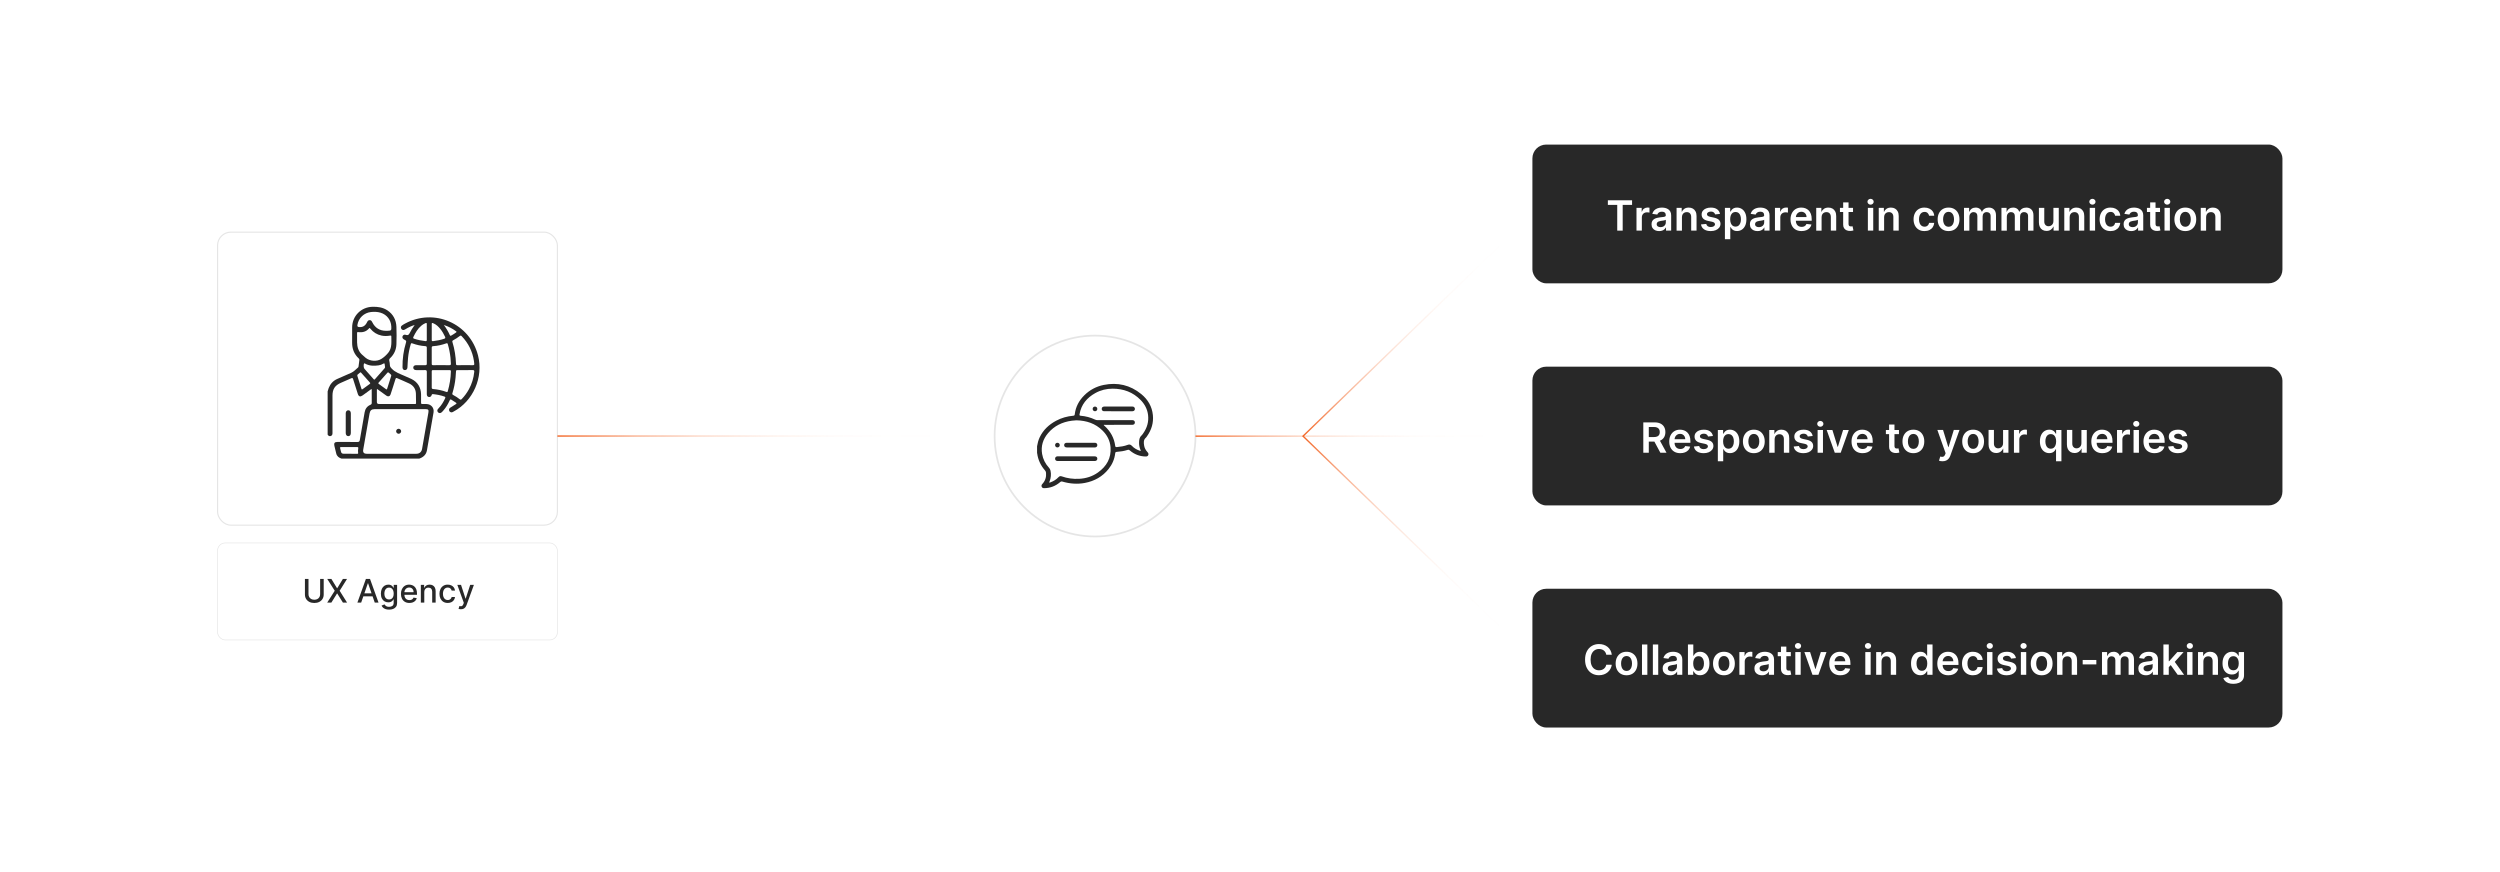 <?xml version="1.0" encoding="UTF-8"?><svg id="a" xmlns="http://www.w3.org/2000/svg" xmlns:xlink="http://www.w3.org/1999/xlink" viewBox="0 0 860 300"><defs><filter id="b" filterUnits="userSpaceOnUse"><feOffset dx="0" dy="0"/><feGaussianBlur result="c" stdDeviation="3"/><feFlood flood-color="#f26322" flood-opacity=".3"/><feComposite in2="c" operator="in"/><feComposite in="SourceGraphic"/></filter><filter id="d" filterUnits="userSpaceOnUse"><feOffset dx="0" dy="0"/><feGaussianBlur result="e" stdDeviation="3.8"/><feFlood flood-color="#f26322" flood-opacity=".3"/><feComposite in2="e" operator="in"/><feComposite in="SourceGraphic"/></filter><filter id="f" filterUnits="userSpaceOnUse"><feOffset dx="0" dy="0"/><feGaussianBlur result="g" stdDeviation="3.8"/><feFlood flood-color="#f26322" flood-opacity=".3"/><feComposite in2="g" operator="in"/><feComposite in="SourceGraphic"/></filter><filter id="h" filterUnits="userSpaceOnUse"><feOffset dx="0" dy="0"/><feGaussianBlur result="i" stdDeviation="3.8"/><feFlood flood-color="#f26322" flood-opacity=".3"/><feComposite in2="i" operator="in"/><feComposite in="SourceGraphic"/></filter><filter id="j" filterUnits="userSpaceOnUse"><feOffset dx="0" dy="0"/><feGaussianBlur result="k" stdDeviation="5.74"/><feFlood flood-color="#f26322" flood-opacity=".3"/><feComposite in2="k" operator="in"/><feComposite in="SourceGraphic"/></filter><filter id="l" filterUnits="userSpaceOnUse"><feOffset dx="0" dy="0"/><feGaussianBlur result="m" stdDeviation="3.303"/><feFlood flood-color="#f26322" flood-opacity=".3"/><feComposite in2="m" operator="in"/><feComposite in="SourceGraphic"/></filter><linearGradient id="n" x1="191.745" y1="150" x2="342.149" y2="150" gradientUnits="userSpaceOnUse"><stop offset="0" stop-color="#f26322"/><stop offset=".028" stop-color="rgba(242,99,34,.952)" stop-opacity=".952"/><stop offset=".181" stop-color="rgba(242,99,34,.703)" stop-opacity=".703"/><stop offset=".333" stop-color="rgba(242,99,34,.488)" stop-opacity=".488"/><stop offset=".481" stop-color="rgba(242,99,34,.313)" stop-opacity=".313"/><stop offset=".624" stop-color="rgba(242,99,34,.176)" stop-opacity=".176"/><stop offset=".76" stop-color="rgba(242,99,34,.079)" stop-opacity=".079"/><stop offset=".886" stop-color="rgba(242,99,34,.02)" stop-opacity=".02"/><stop offset=".994" stop-color="#f26322" stop-opacity="0"/></linearGradient><linearGradient id="o" x1="411.248" y1="150.037" x2="527.146" y2="150.037" xlink:href="#n"/><linearGradient id="p" x1="447.9" y1="150" x2="527.313" y2="150" xlink:href="#n"/></defs><circle cx="376.699" cy="150" r="34.55" fill="#fff" filter="url(#b)" stroke="#e5e5e5" stroke-miterlimit="10" stroke-width=".602"/><path d="M356.75,153.508c.183-1.05.432-2.081.892-3.049,1.217-2.56,3.178-4.389,5.643-5.713,1.864-1.002,3.866-1.56,5.969-1.741.35-.03.428-.198.462-.481.311-2.591,1.48-4.761,3.319-6.572,1.859-1.83,4.095-3.015,6.643-3.534,4.784-.973,9.127.047,12.914,3.143,2.276,1.861,3.709,4.263,4.001,7.231.263,2.677-.473,5.109-2.036,7.292-.121.169-.227.359-.381.491-.838.717-.744,1.657-.614,2.588.127.912.554,1.697,1.176,2.369.279.301.436.619.27,1.019-.171.409-.518.496-.927.487-2.066-.044-3.877-.752-5.436-2.097-.249-.215-.459-.264-.767-.164-1.215.394-2.473.578-3.741.672-.358.026-.466.167-.502.481-.234,2.026-1.021,3.825-2.285,5.41-2.098,2.63-4.861,4.162-8.135,4.787-2.607.497-5.189.291-7.728-.452-.327-.096-.54-.041-.799.181-1.574,1.348-3.4,2.054-5.482,2.078-.385.005-.696-.107-.855-.477-.156-.362-.059-.679.206-.962,1.012-1.077,1.417-2.358,1.284-3.821-.028-.304-.116-.571-.327-.81-1.492-1.686-2.42-3.636-2.719-5.876-.007-.051-.029-.099-.044-.148,0-.778,0-1.557,0-2.335ZM370.289,144.583c-.428.037-1.025.066-1.615.145-3.232.433-6.008,1.765-8.139,4.275-1.754,2.065-2.506,4.449-2.05,7.157.306,1.815,1.122,3.387,2.364,4.736.274.297.444.619.529,1.014.274,1.27.144,2.499-.32,3.703-.044.115-.182.247-.085.353.114.124.27-.003.396-.048,1.055-.377,1.984-.953,2.754-1.774.301-.321.639-.444,1.084-.285,1.94.696,3.943.959,6.0.853,2.377-.122,4.573-.805,6.509-2.191,2.953-2.114,4.592-4.921,4.311-8.653-.173-2.302-1.185-4.226-2.821-5.819-2.43-2.367-5.412-3.377-8.919-3.466ZM379.668,146.183c.06.176.22.252.339.362,2,1.855,3.274,4.096,3.622,6.825.044.345.186.465.53.431,1.28-.126,2.555-.297,3.758-.765.602-.234,1.026-.122,1.452.336.749.803,1.684,1.328,2.718,1.683.095.032.206.11.291.023.091-.092-.01-.193-.047-.282-.364-.889-.546-1.812-.489-2.772.049-.837.16-1.649.864-2.25.232-.198.399-.477.577-.731,1.323-1.89,1.929-3.981,1.651-6.282-.243-2.016-1.163-3.73-2.567-5.169-2.628-2.694-5.9-3.878-9.606-3.888-2.101-.005-4.119.481-5.97,1.513-2.892,1.611-4.852,3.926-5.429,7.274-.059.344-.001.493.377.525,1.733.148,3.395.579,4.967,1.329.291.139.581.189.899.188,3.878-.005,7.755-.004,11.633-.003.156,0,.312-.007.466.01.399.044.681.359.696.76.019.524-.326.84-.935.841-3.125.002-6.251.001-9.376.003-.137 0-.281-.039-.421.041Z" fill="#282828" stroke-width="0"/><path d="M370.197,158.594c-2.114-0-4.227.002-6.341-.002-.578-.001-.918-.323-.903-.833.012-.401.292-.716.689-.767.089-.012.181-.009.272-.009,4.201-0,8.402-.001,12.604 0.0.54 0.0.86.214.947.621.116.542-.254.984-.85.987-1.452.007-2.905.003-4.357.003-.687,0-1.375,0-2.062-0Z" fill="#282828" stroke-width="0"/><path d="M371.814,152.313c1.517,0,3.034-0,4.551 0.0.13,0,.26-.006.389.006.435.04.731.374.726.81-.005.419-.293.742-.71.787-.116.013-.233.008-.35.008-3.099 0-6.197 0-9.296 0-.039,0-.078 0-.117-0-.596-.007-.936-.295-.94-.798-.004-.506.335-.81.924-.812,1.011-.004,2.023-.001,3.034-.001.596,0,1.193,0,1.789,0Z" fill="#282828" stroke-width="0"/><path d="M364.558,153.13c-.005.462-.358.801-.824.791-.46-.01-.795-.368-.781-.834.014-.444.355-.772.804-.771.464.001.806.349.8.814Z" fill="#282828" stroke-width="0"/><path d="M384.734,139.859c1.608,0,3.215.001,4.823-.001.343-.001.607.132.761.441.137.276.122.556-.048.814-.162.246-.4.356-.695.355-3.254-.001-6.509.002-9.763-.004-.498-.001-.82-.329-.824-.793-.004-.48.324-.809.845-.811,1.634-.007,3.267-.002,4.901-.002Z" fill="#282828" stroke-width="0"/><path d="M377.48,140.665c-.001.463-.349.806-.814.801-.462-.005-.801-.358-.791-.824.009-.447.345-.778.794-.781.465-.004.811.34.811.804Z" fill="#282828" stroke-width="0"/><rect x="527.146" y="49.732" width="258.01" height="47.733" rx="4.757" ry="4.757" fill="#282828" filter="url(#d)" stroke-width="0"/><path d="M553.104,70.484v-1.585h8.327v1.585h-3.226v8.853h-1.876v-8.853h-3.226Z" fill="#fff" stroke-width="0"/><path d="M562.95,79.337v-7.829h1.789v1.305h.081c.143-.452.389-.801.736-1.047.349-.246.747-.369,1.195-.369.102,0,.217.004.344.013.128.008.234.021.319.038v1.697c-.079-.027-.202-.052-.37-.074-.168-.022-.33-.033-.486-.033-.337,0-.639.072-.905.216-.267.144-.477.344-.629.599-.153.255-.23.549-.23.882v4.602h-1.845Z" fill="#fff" stroke-width="0"/><path d="M570.748,79.496c-.497,0-.942-.089-1.338-.268-.397-.179-.709-.443-.939-.793-.23-.35-.344-.781-.344-1.294,0-.441.081-.807.244-1.096.163-.289.386-.52.668-.693.282-.173.601-.305.956-.395.354-.09.723-.156,1.103-.196.458-.048.83-.091,1.116-.13.285-.039.493-.101.624-.184.131-.084.196-.213.196-.39v-.03c0-.384-.114-.681-.342-.892-.228-.21-.556-.316-.983-.316-.452,0-.81.099-1.073.295-.263.197-.44.43-.532.698l-1.723-.245c.136-.476.36-.874.673-1.195.312-.321.694-.562,1.147-.724.452-.161.951-.242,1.498-.242.378,0,.753.044,1.127.132s.715.233,1.024.435c.309.202.558.477.746.823.19.347.283.78.283,1.3v5.239h-1.773v-1.075h-.061c-.112.217-.27.42-.471.609-.203.189-.456.34-.76.454-.305.114-.66.171-1.067.171ZM571.227,78.14c.37,0,.691-.074.963-.222.273-.148.482-.344.63-.589s.222-.511.222-.8v-.923c-.058.048-.155.092-.293.133-.138.041-.291.076-.461.107s-.339.058-.505.082c-.167.024-.31.044-.434.061-.274.038-.521.099-.738.184-.218.085-.39.203-.516.354-.125.151-.189.346-.189.584,0,.34.124.596.372.769s.565.26.948.26Z" fill="#fff" stroke-width="0"/><path d="M578.586,74.751v4.587h-1.845v-7.829h1.763v1.331h.092c.181-.439.469-.787.864-1.045s.886-.387,1.471-.387c.54,0,1.012.115,1.414.346.402.231.715.566.938,1.004.223.438.332.97.329,1.595v4.984h-1.845v-4.699c0-.523-.136-.933-.405-1.228-.271-.296-.644-.443-1.119-.443-.322,0-.609.07-.858.211-.25.141-.445.344-.586.609-.142.265-.212.586-.212.963Z" fill="#fff" stroke-width="0"/><path d="M591.68,73.578l-1.683.184c-.047-.17-.13-.33-.247-.479s-.274-.27-.472-.362c-.196-.092-.438-.138-.724-.138-.384,0-.705.083-.966.249-.26.167-.388.382-.385.647-.003.228.081.413.253.556.171.143.456.26.854.352l1.335.285c.741.16,1.292.413,1.654.76.361.346.544.8.548,1.361-.004.493-.147.927-.431,1.302-.284.376-.678.669-1.18.879-.503.21-1.081.316-1.733.316-.958,0-1.73-.201-2.313-.604-.585-.402-.933-.964-1.045-1.684l1.799-.173c.082.353.255.62.519.8.266.18.61.271,1.035.271.439,0,.791-.09,1.058-.271.267-.18.4-.402.4-.667,0-.224-.086-.409-.258-.556-.172-.146-.438-.258-.798-.336l-1.335-.28c-.751-.156-1.307-.42-1.667-.792s-.538-.843-.535-1.414c-.003-.482.129-.901.396-1.256s.639-.63,1.116-.826c.477-.195,1.028-.293,1.653-.293.918,0,1.641.195,2.169.586s.856.919.981,1.585Z" fill="#fff" stroke-width="0"/><path d="M593.371,82.273v-10.764h1.815v1.295h.106c.096-.19.23-.394.403-.609.173-.216.407-.401.703-.556.295-.154.673-.231,1.131-.231.606,0,1.151.153,1.639.461.488.308.875.761,1.162,1.361s.431,1.335.431,2.205c0,.859-.141,1.59-.423,2.191s-.666,1.06-1.151,1.376c-.486.316-1.037.474-1.651.474-.449,0-.821-.075-1.116-.224-.296-.15-.533-.331-.711-.543-.179-.212-.317-.414-.416-.604h-.076v4.169h-1.845ZM595.18,75.423c0,.506.072.95.217,1.33s.353.677.627.889c.273.212.606.319.997.319.407,0,.749-.11,1.024-.329.274-.219.482-.52.624-.902.141-.382.211-.818.211-1.307,0-.486-.069-.917-.209-1.295-.139-.377-.346-.672-.621-.887-.275-.214-.619-.321-1.029-.321-.395,0-.73.103-1.005.31-.274.207-.483.498-.624.872-.141.374-.212.814-.212,1.32Z" fill="#fff" stroke-width="0"/><path d="M604.589,79.496c-.497,0-.942-.089-1.338-.268-.397-.179-.709-.443-.939-.793-.23-.35-.344-.781-.344-1.294,0-.441.081-.807.244-1.096.163-.289.386-.52.668-.693.282-.173.601-.305.956-.395.354-.09.723-.156,1.103-.196.458-.048.83-.091,1.116-.13.285-.039.493-.101.624-.184.131-.084.196-.213.196-.39v-.03c0-.384-.114-.681-.342-.892-.228-.21-.556-.316-.983-.316-.452,0-.81.099-1.073.295-.263.197-.44.43-.532.698l-1.723-.245c.136-.476.36-.874.673-1.195.312-.321.694-.562,1.147-.724.452-.161.951-.242,1.498-.242.378,0,.753.044,1.127.132s.715.233,1.024.435c.309.202.558.477.746.823.19.347.283.78.283,1.3v5.239h-1.773v-1.075h-.061c-.112.217-.27.42-.471.609-.203.189-.456.34-.76.454-.305.114-.66.171-1.067.171ZM605.067,78.14c.37,0,.691-.074.963-.222.273-.148.482-.344.63-.589s.222-.511.222-.8v-.923c-.058.048-.155.092-.293.133-.138.041-.291.076-.461.107s-.339.058-.505.082c-.167.024-.31.044-.434.061-.274.038-.521.099-.738.184-.218.085-.39.203-.516.354-.125.151-.189.346-.189.584,0,.34.124.596.372.769s.565.26.948.26Z" fill="#fff" stroke-width="0"/><path d="M610.583,79.337v-7.829h1.789v1.305h.081c.143-.452.389-.801.736-1.047.349-.246.747-.369,1.195-.369.102,0,.217.004.344.013.128.008.234.021.319.038v1.697c-.079-.027-.202-.052-.37-.074-.168-.022-.33-.033-.486-.033-.337,0-.639.072-.905.216-.267.144-.477.344-.629.599-.153.255-.23.549-.23.882v4.602h-1.845Z" fill="#fff" stroke-width="0"/><path d="M619.741,79.49c-.785,0-1.462-.164-2.031-.492-.569-.328-1.007-.793-1.312-1.397s-.459-1.314-.459-2.133c0-.806.154-1.513.462-2.123.307-.61.737-1.085,1.292-1.427.554-.342,1.204-.512,1.951-.512.482,0,.94.077,1.369.231.43.155.81.394,1.142.716s.592.733.782,1.231c.19.498.285,1.09.285,1.776v.566h-6.416v-1.244h4.647c-.003-.353-.08-.668-.23-.945s-.357-.495-.624-.655-.577-.24-.93-.24c-.378,0-.709.091-.994.273-.285.182-.507.42-.665.714s-.239.616-.242.966v1.085c0,.456.083.845.25,1.17.166.324.398.572.698.744.299.171.648.257,1.05.257.269,0,.511-.039.729-.115.218-.077.406-.19.565-.339.16-.149.28-.335.362-.556l1.723.194c-.108.455-.315.852-.619,1.19-.305.338-.692.6-1.165.785-.472.185-1.013.278-1.62.278Z" fill="#fff" stroke-width="0"/><path d="M626.627,74.751v4.587h-1.845v-7.829h1.763v1.331h.092c.181-.439.469-.787.864-1.045s.886-.387,1.471-.387c.54,0,1.012.115,1.414.346.402.231.715.566.938,1.004.223.438.332.97.329,1.595v4.984h-1.845v-4.699c0-.523-.136-.933-.405-1.228-.271-.296-.644-.443-1.119-.443-.322,0-.609.07-.858.211-.25.141-.445.344-.586.609-.142.265-.212.586-.212.963Z" fill="#fff" stroke-width="0"/><path d="M637.441,71.509v1.427h-4.501v-1.427h4.501ZM634.052,69.633h1.845v7.35c0,.248.038.438.115.568.076.13.178.22.303.267.126.048.266.072.418.072.115,0,.222-.009.318-.026.098-.017.171-.032.222-.046l.311,1.442c-.099.034-.239.072-.421.112-.182.041-.403.065-.665.071-.462.014-.878-.057-1.248-.211-.371-.155-.664-.395-.88-.721s-.321-.734-.318-1.223v-7.655Z" fill="#fff" stroke-width="0"/><path d="M643.476,70.398c-.293,0-.544-.099-.755-.296-.211-.197-.315-.433-.315-.708,0-.275.104-.511.315-.706s.462-.293.755-.293c.295,0,.548.099.757.295.209.197.314.433.314.709s-.104.511-.314.706-.462.293-.757.293ZM642.548,79.337v-7.829h1.845v7.829h-1.845Z" fill="#fff" stroke-width="0"/><path d="M648.134,74.751v4.587h-1.845v-7.829h1.763v1.331h.092c.181-.439.469-.787.864-1.045s.886-.387,1.471-.387c.54,0,1.012.115,1.414.346.402.231.715.566.938,1.004.223.438.332.97.329,1.595v4.984h-1.845v-4.699c0-.523-.136-.933-.405-1.228-.271-.296-.644-.443-1.119-.443-.322,0-.609.07-.858.211-.25.141-.445.344-.586.609-.142.265-.212.586-.212.963Z" fill="#fff" stroke-width="0"/><path d="M662.017,79.49c-.781,0-1.451-.171-2.01-.515-.56-.343-.989-.818-1.29-1.424-.301-.607-.451-1.306-.451-2.098,0-.795.153-1.498.459-2.107s.738-1.085,1.297-1.427c.56-.342,1.221-.512,1.985-.512.636,0,1.198.116,1.69.349.491.232.883.56,1.175.983s.459.916.5,1.48h-1.764c-.071-.377-.24-.692-.508-.945-.267-.253-.622-.38-1.067-.38-.377,0-.708.102-.994.303-.285.203-.507.492-.665.869-.157.377-.236.829-.236,1.356,0,.533.078.991.234,1.373s.376.676.66.881c.283.206.617.309,1.001.309.272,0,.516-.052.731-.155.216-.104.397-.254.543-.451.145-.197.246-.436.301-.719h1.764c-.045.554-.208,1.044-.489,1.47-.282.427-.666.76-1.152.999-.486.24-1.057.359-1.713.359Z" fill="#fff" stroke-width="0"/><path d="M670.304,79.49c-.764,0-1.427-.168-1.987-.504s-.995-.807-1.302-1.412c-.308-.605-.462-1.312-.462-2.12s.154-1.517.462-2.125c.307-.608.741-1.081,1.302-1.417s1.224-.504,1.987-.504c.765,0,1.428.168,1.988.504s.994.809,1.302,1.417c.308.608.462,1.316.462,2.125s-.154,1.516-.462,2.12c-.308.605-.741,1.076-1.302,1.412s-1.224.504-1.988.504ZM670.314,78.012c.414,0,.761-.115,1.04-.344.278-.23.486-.538.624-.925s.206-.819.206-1.294c0-.479-.068-.913-.206-1.302s-.346-.699-.624-.93c-.279-.231-.626-.347-1.04-.347-.425,0-.777.116-1.058.347s-.489.541-.627.93-.206.823-.206,1.302c0,.476.068.907.206,1.294s.347.696.627.925c.28.229.633.344,1.058.344Z" fill="#fff" stroke-width="0"/><path d="M675.615,79.337v-7.829h1.763v1.331h.092c.163-.449.434-.799.81-1.053.377-.253.827-.379,1.351-.379.53,0,.978.128,1.343.385.365.256.623.606.772,1.047h.082c.173-.435.466-.783.879-1.042s.903-.39,1.471-.39c.72,0,1.308.228,1.763.683.456.456.684,1.12.684,1.993v5.255h-1.851v-4.969c0-.486-.129-.842-.387-1.068-.259-.226-.574-.339-.948-.339-.445,0-.793.139-1.042.415-.25.277-.375.636-.375,1.078v4.883h-1.81v-5.046c0-.404-.121-.727-.364-.968s-.56-.362-.95-.362c-.266,0-.507.067-.724.201-.218.134-.391.323-.52.566-.129.243-.193.526-.193.849v4.76h-1.845Z" fill="#fff" stroke-width="0"/><path d="M688.499,79.337v-7.829h1.763v1.331h.092c.163-.449.434-.799.81-1.053.377-.253.827-.379,1.351-.379.53,0,.978.128,1.343.385.365.256.623.606.772,1.047h.082c.173-.435.466-.783.879-1.042s.903-.39,1.471-.39c.72,0,1.308.228,1.763.683.456.456.684,1.12.684,1.993v5.255h-1.851v-4.969c0-.486-.129-.842-.387-1.068-.259-.226-.574-.339-.948-.339-.445,0-.793.139-1.042.415-.25.277-.375.636-.375,1.078v4.883h-1.81v-5.046c0-.404-.121-.727-.364-.968s-.56-.362-.95-.362c-.266,0-.507.067-.724.201-.218.134-.391.323-.52.566-.129.243-.193.526-.193.849v4.76h-1.845Z" fill="#fff" stroke-width="0"/><path d="M706.373,76.045v-4.536h1.845v7.829h-1.788v-1.392h-.082c-.177.439-.467.797-.869,1.076s-.897.418-1.485.418c-.514,0-.966-.115-1.358-.344s-.699-.564-.92-1.004-.331-.973-.331-1.598v-4.985h1.845v4.699c0,.496.136.89.408,1.183.272.292.628.438,1.069.438.273,0,.535-.066.79-.199.255-.132.465-.33.63-.594.165-.263.247-.594.247-.991Z" fill="#fff" stroke-width="0"/><path d="M711.959,74.751v4.587h-1.845v-7.829h1.763v1.331h.092c.181-.439.469-.787.864-1.045s.886-.387,1.471-.387c.54,0,1.012.115,1.414.346.402.231.715.566.938,1.004.223.438.332.97.329,1.595v4.984h-1.845v-4.699c0-.523-.136-.933-.405-1.228-.271-.296-.644-.443-1.119-.443-.322,0-.609.07-.858.211-.25.141-.445.344-.586.609-.142.265-.212.586-.212.963Z" fill="#fff" stroke-width="0"/><path d="M719.792,70.398c-.293,0-.544-.099-.755-.296-.211-.197-.315-.433-.315-.708,0-.275.104-.511.315-.706s.462-.293.755-.293c.295,0,.548.099.757.295.209.197.314.433.314.709s-.104.511-.314.706-.462.293-.757.293ZM718.864,79.337v-7.829h1.845v7.829h-1.845Z" fill="#fff" stroke-width="0"/><path d="M726.019,79.49c-.781,0-1.451-.171-2.01-.515-.56-.343-.989-.818-1.29-1.424-.301-.607-.451-1.306-.451-2.098,0-.795.153-1.498.459-2.107s.738-1.085,1.297-1.427c.56-.342,1.221-.512,1.985-.512.636,0,1.198.116,1.69.349.491.232.883.56,1.175.983s.459.916.5,1.48h-1.764c-.071-.377-.24-.692-.508-.945-.267-.253-.622-.38-1.067-.38-.377,0-.708.102-.994.303-.285.203-.507.492-.665.869-.157.377-.236.829-.236,1.356,0,.533.078.991.234,1.373s.376.676.66.881c.283.206.617.309,1.001.309.272,0,.516-.052.731-.155.216-.104.397-.254.543-.451.145-.197.246-.436.301-.719h1.764c-.045.554-.208,1.044-.489,1.47-.282.427-.666.76-1.152.999-.486.24-1.057.359-1.713.359Z" fill="#fff" stroke-width="0"/><path d="M733.145,79.496c-.497,0-.942-.089-1.338-.268-.397-.179-.709-.443-.939-.793-.23-.35-.344-.781-.344-1.294,0-.441.081-.807.244-1.096.163-.289.386-.52.668-.693.282-.173.601-.305.956-.395.354-.09.723-.156,1.103-.196.458-.048.83-.091,1.116-.13.285-.039.493-.101.624-.184.131-.084.196-.213.196-.39v-.03c0-.384-.114-.681-.342-.892-.228-.21-.556-.316-.983-.316-.452,0-.81.099-1.073.295-.263.197-.44.43-.532.698l-1.723-.245c.136-.476.36-.874.673-1.195.312-.321.694-.562,1.147-.724.452-.161.951-.242,1.498-.242.378,0,.753.044,1.127.132s.715.233,1.024.435c.309.202.558.477.746.823.19.347.283.78.283,1.3v5.239h-1.773v-1.075h-.061c-.112.217-.27.42-.471.609-.203.189-.456.34-.76.454-.305.114-.66.171-1.067.171ZM733.624,78.14c.37,0,.691-.074.963-.222.273-.148.482-.344.63-.589s.222-.511.222-.8v-.923c-.058.048-.155.092-.293.133-.138.041-.291.076-.461.107s-.339.058-.505.082c-.167.024-.31.044-.434.061-.274.038-.521.099-.738.184-.218.085-.39.203-.516.354-.125.151-.189.346-.189.584,0,.34.124.596.372.769s.565.26.948.26Z" fill="#fff" stroke-width="0"/><path d="M743.048,71.509v1.427h-4.501v-1.427h4.501ZM739.658,69.633h1.845v7.35c0,.248.038.438.115.568.076.13.178.22.303.267.126.048.266.072.418.072.115,0,.222-.009.318-.026.098-.017.171-.032.222-.046l.311,1.442c-.099.034-.239.072-.421.112-.182.041-.403.065-.665.071-.462.014-.878-.057-1.248-.211-.371-.155-.664-.395-.88-.721s-.321-.734-.318-1.223v-7.655Z" fill="#fff" stroke-width="0"/><path d="M745.519,70.398c-.293,0-.544-.099-.755-.296-.211-.197-.315-.433-.315-.708,0-.275.104-.511.315-.706s.462-.293.755-.293c.295,0,.548.099.757.295.209.197.314.433.314.709s-.104.511-.314.706-.462.293-.757.293ZM744.592,79.337v-7.829h1.845v7.829h-1.845Z" fill="#fff" stroke-width="0"/><path d="M751.747,79.49c-.764,0-1.427-.168-1.987-.504s-.995-.807-1.302-1.412c-.308-.605-.462-1.312-.462-2.12s.154-1.517.462-2.125c.307-.608.741-1.081,1.302-1.417s1.224-.504,1.987-.504c.765,0,1.428.168,1.988.504s.994.809,1.302,1.417c.308.608.462,1.316.462,2.125s-.154,1.516-.462,2.12c-.308.605-.741,1.076-1.302,1.412s-1.224.504-1.988.504ZM751.758,78.012c.414,0,.761-.115,1.04-.344.278-.23.486-.538.624-.925s.206-.819.206-1.294c0-.479-.068-.913-.206-1.302s-.346-.699-.624-.93c-.279-.231-.626-.347-1.04-.347-.425,0-.777.116-1.058.347s-.489.541-.627.93-.206.823-.206,1.302c0,.476.068.907.206,1.294s.347.696.627.925c.28.229.633.344,1.058.344Z" fill="#fff" stroke-width="0"/><path d="M758.903,74.751v4.587h-1.845v-7.829h1.763v1.331h.092c.181-.439.469-.787.864-1.045s.886-.387,1.471-.387c.54,0,1.012.115,1.414.346.402.231.715.566.938,1.004.223.438.332.97.329,1.595v4.984h-1.845v-4.699c0-.523-.136-.933-.405-1.228-.271-.296-.644-.443-1.119-.443-.322,0-.609.07-.858.211-.25.141-.445.344-.586.609-.142.265-.212.586-.212.963Z" fill="#fff" stroke-width="0"/><rect x="527.146" y="126.133" width="258.01" height="47.733" rx="4.757" ry="4.757" fill="#282828" filter="url(#f)" stroke-width="0"/><path d="M565.296,155.739v-10.438h3.914c.802,0,1.476.14,2.022.418.545.279.958.669,1.238,1.17s.42,1.085.42,1.751c0,.669-.142,1.249-.425,1.74-.284.491-.701.87-1.252,1.137-.55.267-1.227.4-2.028.4h-2.787v-1.57h2.532c.47,0,.854-.065,1.152-.196s.52-.322.665-.576c.144-.253.217-.565.217-.935s-.073-.688-.22-.951c-.145-.263-.368-.464-.667-.601-.3-.138-.685-.207-1.157-.207h-1.733v8.858h-1.891ZM570.688,151.01l2.584,4.729h-2.11l-2.538-4.729h2.064Z" fill="#fff" stroke-width="0"/><path d="M578.018,155.892c-.785,0-1.462-.164-2.031-.491-.569-.328-1.007-.794-1.312-1.397-.306-.604-.459-1.315-.459-2.133,0-.806.154-1.514.462-2.123.307-.61.737-1.086,1.292-1.427.554-.342,1.204-.513,1.951-.513.482,0,.94.077,1.369.231.43.155.81.394,1.142.717.331.322.592.732.782,1.23s.285,1.09.285,1.776v.565h-6.416v-1.243h4.647c-.003-.353-.08-.669-.23-.945-.149-.277-.357-.495-.624-.655-.267-.159-.577-.239-.93-.239-.378,0-.709.091-.994.273s-.507.42-.665.714-.239.615-.242.966v1.085c0,.456.083.846.25,1.17.166.324.398.572.698.744.299.172.648.258,1.05.258.269,0,.511-.039.729-.115s.406-.19.565-.339c.16-.149.28-.335.362-.556l1.723.194c-.108.455-.315.852-.619,1.19-.305.338-.692.6-1.165.785-.472.185-1.013.277-1.62.277Z" fill="#fff" stroke-width="0"/><path d="M589.245,149.98l-1.683.184c-.047-.17-.13-.329-.247-.478s-.274-.271-.472-.362c-.196-.092-.438-.138-.724-.138-.384,0-.705.083-.966.25-.26.166-.388.382-.385.647-.003.228.081.412.253.556.171.143.456.26.854.352l1.335.285c.741.16,1.292.413,1.654.76.361.346.544.8.548,1.36-.004.493-.147.927-.431,1.302-.284.376-.678.669-1.18.88-.503.21-1.081.315-1.733.315-.958,0-1.73-.201-2.313-.604-.585-.402-.933-.964-1.045-1.685l1.799-.173c.082.352.255.62.519.8.266.18.61.271,1.035.271.439,0,.791-.091,1.058-.271s.4-.402.4-.668c0-.224-.086-.409-.258-.556-.172-.145-.438-.258-.798-.336l-1.335-.28c-.751-.156-1.307-.421-1.667-.793s-.538-.843-.535-1.414c-.003-.482.129-.901.396-1.256.267-.355.639-.631,1.116-.826.477-.195,1.028-.293,1.653-.293.918,0,1.641.195,2.169.586s.856.919.981,1.585Z" fill="#fff" stroke-width="0"/><path d="M590.938,158.675v-10.765h1.815v1.295h.106c.096-.19.23-.394.403-.609.173-.216.407-.4.703-.556.295-.154.673-.231,1.131-.231.606,0,1.151.153,1.639.461.488.308.875.762,1.162,1.361s.431,1.334.431,2.204c0,.859-.141,1.59-.423,2.191s-.666,1.06-1.151,1.376c-.486.316-1.037.475-1.651.475-.449,0-.821-.075-1.116-.225-.296-.149-.533-.33-.711-.543-.179-.212-.317-.413-.416-.604h-.076v4.169h-1.845ZM592.746,151.825c0,.506.072.949.217,1.33.144.38.353.677.627.889.273.213.606.319.997.319.407,0,.749-.11,1.024-.329.274-.219.482-.519.624-.902.141-.382.211-.817.211-1.307,0-.486-.069-.918-.209-1.295-.139-.377-.346-.673-.621-.887s-.619-.321-1.029-.321c-.395,0-.73.103-1.005.31-.274.208-.483.498-.624.872s-.212.814-.212,1.32Z" fill="#fff" stroke-width="0"/><path d="M603.316,155.892c-.764,0-1.427-.168-1.987-.504-.56-.337-.995-.808-1.302-1.412-.308-.605-.462-1.312-.462-2.12s.154-1.518.462-2.125c.307-.608.741-1.081,1.302-1.417.56-.337,1.224-.505,1.987-.505.765,0,1.428.168,1.988.505.56.336.994.809,1.302,1.417.308.607.462,1.316.462,2.125s-.154,1.516-.462,2.12-.741,1.075-1.302,1.412c-.56.336-1.224.504-1.988.504ZM603.327,154.414c.414,0,.761-.115,1.04-.344.278-.23.486-.538.624-.926.138-.387.206-.818.206-1.294,0-.479-.068-.913-.206-1.303-.138-.389-.346-.699-.624-.93-.279-.231-.626-.347-1.04-.347-.425,0-.777.115-1.058.347-.28.231-.489.541-.627.93-.138.39-.206.823-.206,1.303,0,.476.068.907.206,1.294.138.388.347.696.627.926.28.229.633.344,1.058.344Z" fill="#fff" stroke-width="0"/><path d="M610.472,151.152v4.587h-1.845v-7.829h1.763v1.331h.092c.181-.439.469-.787.864-1.045.396-.259.886-.388,1.471-.388.54,0,1.012.115,1.414.347s.715.565.938,1.004.332.97.329,1.596v4.984h-1.845v-4.699c0-.523-.136-.933-.405-1.228-.271-.296-.644-.443-1.119-.443-.322,0-.609.07-.858.212-.25.141-.445.344-.586.608-.142.266-.212.586-.212.964Z" fill="#fff" stroke-width="0"/><path d="M623.565,149.98l-1.683.184c-.047-.17-.13-.329-.247-.478s-.274-.271-.472-.362c-.196-.092-.438-.138-.724-.138-.384,0-.705.083-.966.25-.26.166-.388.382-.385.647-.003.228.081.412.253.556.171.143.456.26.854.352l1.335.285c.741.16,1.292.413,1.654.76.361.346.544.8.548,1.36-.004.493-.147.927-.431,1.302-.284.376-.678.669-1.18.88-.503.21-1.081.315-1.733.315-.958,0-1.73-.201-2.313-.604-.585-.402-.933-.964-1.045-1.685l1.799-.173c.082.352.255.62.519.8.266.18.61.271,1.035.271.439,0,.791-.091,1.058-.271s.4-.402.4-.668c0-.224-.086-.409-.258-.556-.172-.145-.438-.258-.798-.336l-1.335-.28c-.751-.156-1.307-.421-1.667-.793s-.538-.843-.535-1.414c-.003-.482.129-.901.396-1.256.267-.355.639-.631,1.116-.826.477-.195,1.028-.293,1.653-.293.918,0,1.641.195,2.169.586s.856.919.981,1.585Z" fill="#fff" stroke-width="0"/><path d="M626.186,146.8c-.293,0-.544-.099-.755-.296s-.315-.434-.315-.708c0-.275.104-.511.315-.706s.462-.293.755-.293c.295,0,.548.099.757.295.209.197.314.434.314.709s-.104.511-.314.706-.462.293-.757.293ZM625.258,155.739v-7.829h1.845v7.829h-1.845Z" fill="#fff" stroke-width="0"/><path d="M635.99,147.91l-2.788,7.829h-2.038l-2.788-7.829h1.968l1.799,5.815h.081l1.805-5.815h1.962Z" fill="#fff" stroke-width="0"/><path d="M640.731,155.892c-.785,0-1.462-.164-2.031-.491-.569-.328-1.007-.794-1.312-1.397-.306-.604-.459-1.315-.459-2.133,0-.806.154-1.514.462-2.123.307-.61.737-1.086,1.292-1.427.554-.342,1.204-.513,1.951-.513.482,0,.94.077,1.369.231.43.155.81.394,1.142.717.331.322.592.732.782,1.23s.285,1.09.285,1.776v.565h-6.416v-1.243h4.647c-.003-.353-.08-.669-.23-.945-.149-.277-.357-.495-.624-.655-.267-.159-.577-.239-.93-.239-.378,0-.709.091-.994.273s-.507.42-.665.714-.239.615-.242.966v1.085c0,.456.083.846.25,1.17.166.324.398.572.698.744.299.172.648.258,1.05.258.269,0,.511-.039.729-.115s.406-.19.565-.339c.16-.149.28-.335.362-.556l1.723.194c-.108.455-.315.852-.619,1.19-.305.338-.692.6-1.165.785-.472.185-1.013.277-1.62.277Z" fill="#fff" stroke-width="0"/><path d="M653.243,147.91v1.428h-4.501v-1.428h4.501ZM649.854,146.035h1.845v7.35c0,.248.038.438.115.568.076.13.178.22.303.267.126.048.266.072.418.072.115,0,.222-.009.318-.026.098-.017.171-.032.222-.046l.311,1.442c-.099.034-.239.072-.421.112-.182.041-.403.065-.665.071-.462.014-.878-.057-1.248-.211-.371-.155-.664-.396-.88-.722s-.321-.733-.318-1.223v-7.655Z" fill="#fff" stroke-width="0"/><path d="M658.201,155.892c-.764,0-1.427-.168-1.987-.504-.56-.337-.995-.808-1.302-1.412-.308-.605-.462-1.312-.462-2.12s.154-1.518.462-2.125c.307-.608.741-1.081,1.302-1.417.56-.337,1.224-.505,1.987-.505.765,0,1.428.168,1.988.505.56.336.994.809,1.302,1.417.308.607.462,1.316.462,2.125s-.154,1.516-.462,2.12-.741,1.075-1.302,1.412c-.56.336-1.224.504-1.988.504ZM658.212,154.414c.414,0,.761-.115,1.04-.344.278-.23.486-.538.624-.926.138-.387.206-.818.206-1.294,0-.479-.068-.913-.206-1.303-.138-.389-.346-.699-.624-.93-.279-.231-.626-.347-1.04-.347-.425,0-.777.115-1.058.347-.28.231-.489.541-.627.93-.138.39-.206.823-.206,1.303,0,.476.068.907.206,1.294.138.388.347.696.627.926.28.229.633.344,1.058.344Z" fill="#fff" stroke-width="0"/><path d="M668.222,158.675c-.252,0-.483-.019-.695-.059-.213-.039-.382-.084-.508-.135l.429-1.438c.269.078.508.115.719.112.21-.004.397-.069.558-.196.161-.128.298-.339.41-.635l.158-.423-2.839-7.992h1.957l1.805,5.912h.081l1.81-5.912h1.962l-3.135,8.776c-.145.415-.339.77-.58,1.068-.242.297-.536.524-.885.683s-.764.237-1.246.237Z" fill="#fff" stroke-width="0"/><path d="M678.756,155.892c-.764,0-1.427-.168-1.987-.504-.56-.337-.995-.808-1.302-1.412-.308-.605-.462-1.312-.462-2.12s.154-1.518.462-2.125c.307-.608.741-1.081,1.302-1.417.56-.337,1.224-.505,1.987-.505.765,0,1.428.168,1.988.505.56.336.994.809,1.302,1.417.308.607.462,1.316.462,2.125s-.154,1.516-.462,2.12-.741,1.075-1.302,1.412c-.56.336-1.224.504-1.988.504ZM678.767,154.414c.414,0,.761-.115,1.04-.344.278-.23.486-.538.624-.926.138-.387.206-.818.206-1.294,0-.479-.068-.913-.206-1.303-.138-.389-.346-.699-.624-.93-.279-.231-.626-.347-1.04-.347-.425,0-.777.115-1.058.347-.28.231-.489.541-.627.93-.138.39-.206.823-.206,1.303,0,.476.068.907.206,1.294.138.388.347.696.627.926.28.229.633.344,1.058.344Z" fill="#fff" stroke-width="0"/><path d="M689.056,152.446v-4.536h1.845v7.829h-1.788v-1.392h-.082c-.177.439-.467.797-.869,1.075-.402.279-.897.418-1.485.418-.514,0-.966-.114-1.358-.344s-.699-.565-.92-1.004c-.221-.44-.331-.973-.331-1.598v-4.985h1.845v4.699c0,.496.136.891.408,1.183.272.292.628.439,1.069.439.273,0,.535-.066.79-.199.255-.132.465-.33.63-.594.165-.263.247-.594.247-.991Z" fill="#fff" stroke-width="0"/><path d="M692.797,155.739v-7.829h1.789v1.305h.081c.143-.451.389-.801.736-1.047.349-.246.747-.369,1.195-.369.102,0,.217.004.344.013.128.008.234.021.319.038v1.697c-.079-.027-.202-.052-.37-.074s-.33-.033-.486-.033c-.337,0-.639.072-.905.217s-.477.344-.629.599c-.153.255-.23.549-.23.882v4.603h-1.845Z" fill="#fff" stroke-width="0"/><path d="M707.276,158.675v-4.169h-.076c-.096.19-.232.392-.413.604-.18.213-.418.394-.714.543-.295.149-.667.225-1.115.225-.615,0-1.166-.158-1.651-.475-.486-.315-.87-.774-1.152-1.376s-.423-1.332-.423-2.191c0-.87.144-1.605.431-2.204s.675-1.054,1.164-1.361,1.035-.461,1.637-.461c.458,0,.836.077,1.131.231.296.155.53.34.704.556.173.216.307.419.402.609h.112v-1.295h1.815v10.765h-1.851ZM705.473,154.363c.391,0,.724-.106.999-.319.274-.212.483-.509.627-.889.143-.381.214-.824.214-1.33,0-.507-.071-.946-.212-1.32s-.349-.664-.622-.872c-.273-.207-.608-.31-1.006-.31-.411,0-.755.107-1.03.321-.274.214-.482.51-.621.887-.14.377-.209.809-.209,1.295,0,.489.07.925.211,1.307.142.383.351.684.627.902.277.219.618.329,1.022.329Z" fill="#fff" stroke-width="0"/><path d="M716.007,152.446v-4.536h1.845v7.829h-1.788v-1.392h-.082c-.177.439-.467.797-.869,1.075-.402.279-.897.418-1.485.418-.514,0-.966-.114-1.358-.344s-.699-.565-.92-1.004c-.221-.44-.331-.973-.331-1.598v-4.985h1.845v4.699c0,.496.136.891.408,1.183.272.292.628.439,1.069.439.273,0,.535-.066.79-.199.255-.132.465-.33.63-.594.165-.263.247-.594.247-.991Z" fill="#fff" stroke-width="0"/><path d="M723.214,155.892c-.785,0-1.462-.164-2.031-.491-.569-.328-1.007-.794-1.312-1.397-.306-.604-.459-1.315-.459-2.133,0-.806.154-1.514.462-2.123.307-.61.737-1.086,1.292-1.427.554-.342,1.204-.513,1.951-.513.482,0,.94.077,1.369.231.43.155.81.394,1.142.717.331.322.592.732.782,1.23s.285,1.09.285,1.776v.565h-6.416v-1.243h4.647c-.003-.353-.08-.669-.23-.945-.149-.277-.357-.495-.624-.655-.267-.159-.577-.239-.93-.239-.378,0-.709.091-.994.273s-.507.42-.665.714-.239.615-.242.966v1.085c0,.456.083.846.25,1.17.166.324.398.572.698.744.299.172.648.258,1.05.258.269,0,.511-.039.729-.115s.406-.19.565-.339c.16-.149.28-.335.362-.556l1.723.194c-.108.455-.315.852-.619,1.19-.305.338-.692.6-1.165.785-.472.185-1.013.277-1.62.277Z" fill="#fff" stroke-width="0"/><path d="M728.254,155.739v-7.829h1.789v1.305h.081c.143-.451.389-.801.736-1.047.349-.246.747-.369,1.195-.369.102,0,.217.004.344.013.128.008.234.021.319.038v1.697c-.079-.027-.202-.052-.37-.074s-.33-.033-.486-.033c-.337,0-.639.072-.905.217s-.477.344-.629.599c-.153.255-.23.549-.23.882v4.603h-1.845Z" fill="#fff" stroke-width="0"/><path d="M734.875,146.8c-.293,0-.544-.099-.755-.296s-.315-.434-.315-.708c0-.275.104-.511.315-.706s.462-.293.755-.293c.295,0,.548.099.757.295.209.197.314.434.314.709s-.104.511-.314.706-.462.293-.757.293ZM733.947,155.739v-7.829h1.845v7.829h-1.845Z" fill="#fff" stroke-width="0"/><path d="M741.153,155.892c-.785,0-1.462-.164-2.031-.491-.569-.328-1.007-.794-1.312-1.397-.306-.604-.459-1.315-.459-2.133,0-.806.154-1.514.462-2.123.307-.61.737-1.086,1.292-1.427.554-.342,1.204-.513,1.951-.513.482,0,.94.077,1.369.231.43.155.81.394,1.142.717.331.322.592.732.782,1.23s.285,1.09.285,1.776v.565h-6.416v-1.243h4.647c-.003-.353-.08-.669-.23-.945-.149-.277-.357-.495-.624-.655-.267-.159-.577-.239-.93-.239-.378,0-.709.091-.994.273s-.507.42-.665.714-.239.615-.242.966v1.085c0,.456.083.846.25,1.17.166.324.398.572.698.744.299.172.648.258,1.05.258.269,0,.511-.039.729-.115s.406-.19.565-.339c.16-.149.28-.335.362-.556l1.723.194c-.108.455-.315.852-.619,1.19-.305.338-.692.6-1.165.785-.472.185-1.013.277-1.62.277Z" fill="#fff" stroke-width="0"/><path d="M752.382,149.98l-1.683.184c-.047-.17-.13-.329-.247-.478s-.274-.271-.472-.362c-.196-.092-.438-.138-.724-.138-.384,0-.705.083-.966.25-.26.166-.388.382-.385.647-.003.228.081.412.253.556.171.143.456.26.854.352l1.335.285c.741.16,1.292.413,1.654.76.361.346.544.8.548,1.36-.004.493-.147.927-.431,1.302-.284.376-.678.669-1.18.88-.503.21-1.081.315-1.733.315-.958,0-1.73-.201-2.313-.604-.585-.402-.933-.964-1.045-1.685l1.799-.173c.082.352.255.62.519.8.266.18.61.271,1.035.271.439,0,.791-.091,1.058-.271s.4-.402.4-.668c0-.224-.086-.409-.258-.556-.172-.145-.438-.258-.798-.336l-1.335-.28c-.751-.156-1.307-.421-1.667-.793s-.538-.843-.535-1.414c-.003-.482.129-.901.396-1.256.267-.355.639-.631,1.116-.826.477-.195,1.028-.293,1.653-.293.918,0,1.641.195,2.169.586s.856.919.981,1.585Z" fill="#fff" stroke-width="0"/><rect x="527.146" y="202.535" width="258.01" height="47.733" rx="4.757" ry="4.757" fill="#282828" filter="url(#h)" stroke-width="0"/><path d="M554.461,225.225h-1.906c-.055-.312-.154-.591-.301-.834-.145-.242-.328-.449-.545-.619-.218-.17-.465-.298-.742-.385-.276-.087-.574-.13-.894-.13-.568,0-1.07.142-1.509.426-.439.283-.782.698-1.029,1.243-.249.546-.372,1.211-.372,1.996,0,.798.124,1.47.374,2.016.25.545.593.956,1.029,1.233.436.276.938.415,1.501.415.312,0,.606-.042.88-.125.273-.083.519-.206.738-.369.22-.163.404-.364.556-.602.151-.238.256-.51.314-.815l1.906.01c-.071.496-.225.962-.461,1.397-.236.435-.545.818-.925,1.149-.381.331-.826.59-1.336.774-.51.185-1.075.278-1.697.278-.917,0-1.736-.213-2.456-.637-.721-.425-1.288-1.038-1.702-1.841-.415-.802-.622-1.763-.622-2.884,0-1.125.209-2.088.627-2.888s.986-1.412,1.707-1.837,1.536-.638,2.446-.638c.581,0,1.121.082,1.621.245.499.163.944.401,1.335.716s.713.698.966,1.151c.253.454.419.972.497,1.553Z" fill="#fff" stroke-width="0"/><path d="M559.532,232.293c-.764,0-1.427-.168-1.987-.504-.56-.337-.995-.808-1.302-1.412-.308-.605-.462-1.312-.462-2.12s.154-1.518.462-2.125c.307-.608.741-1.081,1.302-1.417.56-.337,1.224-.505,1.987-.505.765,0,1.428.168,1.988.505.56.336.994.809,1.302,1.417.308.607.462,1.316.462,2.125s-.154,1.516-.462,2.12-.741,1.075-1.302,1.412c-.56.336-1.224.504-1.988.504ZM559.543,230.815c.414,0,.761-.115,1.04-.344.278-.23.486-.538.624-.926.138-.387.206-.818.206-1.294,0-.479-.068-.913-.206-1.303-.138-.389-.346-.699-.624-.93-.279-.231-.626-.347-1.04-.347-.425,0-.777.115-1.058.347-.28.231-.489.541-.627.93-.138.39-.206.823-.206,1.303,0,.476.068.907.206,1.294.138.388.347.696.627.926.28.229.633.344,1.058.344Z" fill="#fff" stroke-width="0"/><path d="M566.688,221.702v10.438h-1.845v-10.438h1.845Z" fill="#fff" stroke-width="0"/><path d="M570.429,221.702v10.438h-1.845v-10.438h1.845Z" fill="#fff" stroke-width="0"/><path d="M574.578,232.299c-.497,0-.942-.09-1.338-.268-.397-.179-.709-.443-.939-.793s-.344-.781-.344-1.295c0-.441.081-.807.244-1.096.163-.288.386-.519.668-.692.282-.174.601-.306.956-.396.354-.09.723-.155,1.103-.196.458-.048.83-.091,1.116-.13.285-.039.493-.101.624-.184s.196-.213.196-.39v-.03c0-.385-.114-.682-.342-.893-.228-.21-.556-.315-.983-.315-.452,0-.81.099-1.073.295-.263.197-.44.431-.532.698l-1.723-.244c.136-.476.36-.874.673-1.195s.694-.562,1.147-.724.951-.242,1.498-.242c.378,0,.753.044,1.127.133.374.088.715.233,1.024.435.309.202.558.477.746.823.19.347.283.779.283,1.3v5.239h-1.773v-1.075h-.061c-.112.217-.27.42-.471.608-.203.189-.456.34-.76.454-.305.113-.66.171-1.067.171ZM575.057,230.942c.37,0,.691-.073.963-.222.273-.147.482-.344.63-.589.147-.244.222-.511.222-.8v-.923c-.058.048-.155.092-.293.133s-.291.076-.461.107c-.17.03-.339.058-.505.081-.167.024-.31.045-.434.061-.274.037-.521.099-.738.184-.218.085-.39.203-.516.353-.125.151-.189.347-.189.584,0,.34.124.597.372.769.248.174.565.26.948.26Z" fill="#fff" stroke-width="0"/><path d="M580.652,232.141v-10.438h1.845v3.904h.077c.095-.19.23-.394.402-.609.174-.216.408-.4.703-.556.296-.154.673-.231,1.132-.231.605,0,1.151.153,1.639.461s.875.762,1.162,1.361.431,1.334.431,2.204c0,.859-.142,1.59-.423,2.191-.282.602-.666,1.06-1.152,1.376-.486.316-1.036.475-1.651.475-.448,0-.82-.075-1.116-.225s-.532-.33-.711-.543c-.179-.212-.316-.413-.415-.604h-.107v1.233h-1.815ZM582.462,228.227c0,.506.072.949.217,1.33.144.38.353.677.627.889.273.213.606.319.996.319.408,0,.749-.11,1.024-.329s.483-.519.624-.902c.142-.382.212-.817.212-1.307,0-.486-.069-.918-.209-1.295s-.347-.673-.622-.887-.618-.321-1.029-.321c-.395,0-.729.103-1.004.31-.275.208-.483.498-.624.872-.142.374-.212.814-.212,1.32Z" fill="#fff" stroke-width="0"/><path d="M593.031,232.293c-.764,0-1.427-.168-1.987-.504-.56-.337-.995-.808-1.302-1.412-.308-.605-.462-1.312-.462-2.12s.154-1.518.462-2.125c.307-.608.741-1.081,1.302-1.417.56-.337,1.224-.505,1.987-.505.765,0,1.428.168,1.988.505.56.336.994.809,1.302,1.417.308.607.462,1.316.462,2.125s-.154,1.516-.462,2.12-.741,1.075-1.302,1.412c-.56.336-1.224.504-1.988.504ZM593.042,230.815c.414,0,.761-.115,1.04-.344.278-.23.486-.538.624-.926.138-.387.206-.818.206-1.294,0-.479-.068-.913-.206-1.303-.138-.389-.346-.699-.624-.93-.279-.231-.626-.347-1.04-.347-.425,0-.777.115-1.058.347-.28.231-.489.541-.627.93-.138.39-.206.823-.206,1.303,0,.476.068.907.206,1.294.138.388.347.696.627.926.28.229.633.344,1.058.344Z" fill="#fff" stroke-width="0"/><path d="M598.343,232.141v-7.829h1.789v1.305h.081c.143-.451.389-.801.736-1.047.349-.246.747-.369,1.195-.369.102,0,.217.004.344.013.128.008.234.021.319.038v1.697c-.079-.027-.202-.052-.37-.074s-.33-.033-.486-.033c-.337,0-.639.072-.905.217s-.477.344-.629.599c-.153.255-.23.549-.23.882v4.603h-1.845Z" fill="#fff" stroke-width="0"/><path d="M606.141,232.299c-.497,0-.942-.09-1.338-.268-.397-.179-.709-.443-.939-.793s-.344-.781-.344-1.295c0-.441.081-.807.244-1.096.163-.288.386-.519.668-.692.282-.174.601-.306.956-.396.354-.09.723-.155,1.103-.196.458-.048.83-.091,1.116-.13.285-.039.493-.101.624-.184s.196-.213.196-.39v-.03c0-.385-.114-.682-.342-.893-.228-.21-.556-.315-.983-.315-.452,0-.81.099-1.073.295-.263.197-.44.431-.532.698l-1.723-.244c.136-.476.36-.874.673-1.195s.694-.562,1.147-.724.951-.242,1.498-.242c.378,0,.753.044,1.127.133.374.088.715.233,1.024.435.309.202.558.477.746.823.19.347.283.779.283,1.3v5.239h-1.773v-1.075h-.061c-.112.217-.27.42-.471.608-.203.189-.456.34-.76.454-.305.113-.66.171-1.067.171ZM606.619,230.942c.37,0,.691-.073.963-.222.273-.147.482-.344.63-.589.147-.244.222-.511.222-.8v-.923c-.058.048-.155.092-.293.133s-.291.076-.461.107c-.17.03-.339.058-.505.081-.167.024-.31.045-.434.061-.274.037-.521.099-.738.184-.218.085-.39.203-.516.353-.125.151-.189.347-.189.584,0,.34.124.597.372.769.248.174.565.26.948.26Z" fill="#fff" stroke-width="0"/><path d="M616.044,224.311v1.428h-4.501v-1.428h4.501ZM612.654,222.436h1.845v7.35c0,.248.038.438.115.568.076.13.178.22.303.267.126.048.266.072.418.072.115,0,.222-.009.318-.026.098-.017.171-.032.222-.046l.311,1.442c-.099.034-.239.072-.421.112-.182.041-.403.065-.665.071-.462.014-.878-.057-1.248-.211-.371-.155-.664-.396-.88-.722s-.321-.733-.318-1.223v-7.655Z" fill="#fff" stroke-width="0"/><path d="M618.516,223.201c-.293,0-.544-.099-.755-.296s-.315-.434-.315-.708c0-.275.104-.511.315-.706s.462-.293.755-.293c.295,0,.548.099.757.295.209.197.314.434.314.709s-.104.511-.314.706-.462.293-.757.293ZM617.588,232.141v-7.829h1.845v7.829h-1.845Z" fill="#fff" stroke-width="0"/><path d="M628.32,224.311l-2.788,7.829h-2.038l-2.788-7.829h1.968l1.799,5.815h.081l1.805-5.815h1.962Z" fill="#fff" stroke-width="0"/><path d="M633.061,232.293c-.785,0-1.462-.164-2.031-.491-.569-.328-1.007-.794-1.312-1.397-.306-.604-.459-1.315-.459-2.133,0-.806.154-1.514.462-2.123.307-.61.737-1.086,1.292-1.427.554-.342,1.204-.513,1.951-.513.482,0,.94.077,1.369.231.43.155.81.394,1.142.717.331.322.592.732.782,1.23s.285,1.09.285,1.776v.565h-6.416v-1.243h4.647c-.003-.353-.08-.669-.23-.945-.149-.277-.357-.495-.624-.655-.267-.159-.577-.239-.93-.239-.378,0-.709.091-.994.273s-.507.42-.665.714-.239.615-.242.966v1.085c0,.456.083.846.25,1.17.166.324.398.572.698.744.299.172.648.258,1.05.258.269,0,.511-.039.729-.115s.406-.19.565-.339c.16-.149.28-.335.362-.556l1.723.194c-.108.455-.315.852-.619,1.19-.305.338-.692.6-1.165.785-.472.185-1.013.277-1.62.277Z" fill="#fff" stroke-width="0"/><path d="M642.592,223.201c-.293,0-.544-.099-.755-.296s-.315-.434-.315-.708c0-.275.104-.511.315-.706s.462-.293.755-.293c.295,0,.548.099.757.295.209.197.314.434.314.709s-.104.511-.314.706-.462.293-.757.293ZM641.664,232.141v-7.829h1.845v7.829h-1.845Z" fill="#fff" stroke-width="0"/><path d="M647.249,227.554v4.587h-1.845v-7.829h1.763v1.331h.092c.181-.439.469-.787.864-1.045.396-.259.886-.388,1.471-.388.54,0,1.012.115,1.414.347s.715.565.938,1.004.332.97.329,1.596v4.984h-1.845v-4.699c0-.523-.136-.933-.405-1.228-.271-.296-.644-.443-1.119-.443-.322,0-.609.07-.858.212-.25.141-.445.344-.586.608-.142.266-.212.586-.212.964Z" fill="#fff" stroke-width="0"/><path d="M660.623,232.278c-.615,0-1.166-.158-1.651-.475-.486-.315-.87-.774-1.152-1.376s-.423-1.332-.423-2.191c0-.87.144-1.605.431-2.204s.675-1.054,1.164-1.361,1.035-.461,1.637-.461c.458,0,.836.077,1.131.231.296.155.53.34.704.556.173.216.307.419.402.609h.076v-3.904h1.851v10.438h-1.815v-1.233h-.112c-.096.19-.232.392-.413.604-.18.213-.418.394-.714.543-.295.149-.667.225-1.115.225ZM661.138,230.765c.391,0,.724-.106.999-.319.274-.212.483-.509.627-.889.143-.381.214-.824.214-1.33,0-.507-.071-.946-.212-1.32s-.349-.664-.622-.872c-.273-.207-.608-.31-1.006-.31-.411,0-.755.107-1.03.321-.274.214-.482.51-.621.887-.14.377-.209.809-.209,1.295,0,.489.07.925.211,1.307.142.383.351.684.627.902.277.219.618.329,1.022.329Z" fill="#fff" stroke-width="0"/><path d="M670.231,232.293c-.785,0-1.462-.164-2.031-.491-.569-.328-1.007-.794-1.312-1.397-.306-.604-.459-1.315-.459-2.133,0-.806.154-1.514.462-2.123.307-.61.737-1.086,1.292-1.427.554-.342,1.204-.513,1.951-.513.482,0,.94.077,1.369.231.43.155.81.394,1.142.717.331.322.592.732.782,1.23s.285,1.09.285,1.776v.565h-6.416v-1.243h4.647c-.003-.353-.08-.669-.23-.945-.149-.277-.357-.495-.624-.655-.267-.159-.577-.239-.93-.239-.378,0-.709.091-.994.273s-.507.42-.665.714-.239.615-.242.966v1.085c0,.456.083.846.25,1.17.166.324.398.572.698.744.299.172.648.258,1.05.258.269,0,.511-.039.729-.115s.406-.19.565-.339c.16-.149.28-.335.362-.556l1.723.194c-.108.455-.315.852-.619,1.19-.305.338-.692.6-1.165.785-.472.185-1.013.277-1.62.277Z" fill="#fff" stroke-width="0"/><path d="M678.685,232.293c-.781,0-1.451-.171-2.01-.515-.56-.343-.989-.817-1.29-1.424-.301-.607-.451-1.306-.451-2.098,0-.795.153-1.498.459-2.107.306-.61.738-1.086,1.297-1.427.56-.342,1.221-.513,1.985-.513.636,0,1.198.116,1.69.35.491.232.883.56,1.175.983s.459.916.5,1.48h-1.764c-.071-.377-.24-.692-.508-.945-.267-.253-.622-.38-1.067-.38-.377,0-.708.102-.994.303-.285.203-.507.492-.665.869-.157.378-.236.829-.236,1.356,0,.533.078.991.234,1.373.156.383.376.677.66.882.283.206.617.309,1.001.309.272,0,.516-.052.731-.155.216-.104.397-.255.543-.451.145-.197.246-.436.301-.719h1.764c-.045.554-.208,1.044-.489,1.47-.282.427-.666.76-1.152.999-.486.24-1.057.359-1.713.359Z" fill="#fff" stroke-width="0"/><path d="M684.485,223.201c-.293,0-.544-.099-.755-.296s-.315-.434-.315-.708c0-.275.104-.511.315-.706s.462-.293.755-.293c.295,0,.548.099.757.295.209.197.314.434.314.709s-.104.511-.314.706-.462.293-.757.293ZM683.558,232.141v-7.829h1.845v7.829h-1.845Z" fill="#fff" stroke-width="0"/><path d="M693.486,226.381l-1.683.184c-.047-.17-.13-.329-.247-.478s-.274-.271-.472-.362c-.196-.092-.438-.138-.724-.138-.384,0-.705.083-.966.25-.26.166-.388.382-.385.647-.003.228.081.412.253.556.171.143.456.26.854.352l1.335.285c.741.16,1.292.413,1.654.76.361.346.544.8.548,1.36-.004.493-.147.927-.431,1.302-.284.376-.678.669-1.18.88-.503.21-1.081.315-1.733.315-.958,0-1.73-.201-2.313-.604-.585-.402-.933-.964-1.045-1.685l1.799-.173c.082.352.255.62.519.8.266.18.61.271,1.035.271.439,0,.791-.091,1.058-.271s.4-.402.4-.668c0-.224-.086-.409-.258-.556-.172-.145-.438-.258-.798-.336l-1.335-.28c-.751-.156-1.307-.421-1.667-.793s-.538-.843-.535-1.414c-.003-.482.129-.901.396-1.256.267-.355.639-.631,1.116-.826.477-.195,1.028-.293,1.653-.293.918,0,1.641.195,2.169.586s.856.919.981,1.585Z" fill="#fff" stroke-width="0"/><path d="M696.106,223.201c-.293,0-.544-.099-.755-.296s-.315-.434-.315-.708c0-.275.104-.511.315-.706s.462-.293.755-.293c.295,0,.548.099.757.295.209.197.314.434.314.709s-.104.511-.314.706-.462.293-.757.293ZM695.178,232.141v-7.829h1.845v7.829h-1.845Z" fill="#fff" stroke-width="0"/><path d="M702.333,232.293c-.764,0-1.427-.168-1.987-.504-.56-.337-.995-.808-1.302-1.412-.308-.605-.462-1.312-.462-2.12s.154-1.518.462-2.125c.307-.608.741-1.081,1.302-1.417.56-.337,1.224-.505,1.987-.505.765,0,1.428.168,1.988.505.56.336.994.809,1.302,1.417.308.607.462,1.316.462,2.125s-.154,1.516-.462,2.12-.741,1.075-1.302,1.412c-.56.336-1.224.504-1.988.504ZM702.344,230.815c.414,0,.761-.115,1.04-.344.278-.23.486-.538.624-.926.138-.387.206-.818.206-1.294,0-.479-.068-.913-.206-1.303-.138-.389-.346-.699-.624-.93-.279-.231-.626-.347-1.04-.347-.425,0-.777.115-1.058.347-.28.231-.489.541-.627.93-.138.39-.206.823-.206,1.303,0,.476.068.907.206,1.294.138.388.347.696.627.926.28.229.633.344,1.058.344Z" fill="#fff" stroke-width="0"/><path d="M709.489,227.554v4.587h-1.845v-7.829h1.763v1.331h.092c.181-.439.469-.787.864-1.045.396-.259.886-.388,1.471-.388.54,0,1.012.115,1.414.347s.715.565.938,1.004.332.97.329,1.596v4.984h-1.845v-4.699c0-.523-.136-.933-.405-1.228-.271-.296-.644-.443-1.119-.443-.322,0-.609.07-.858.212-.25.141-.445.344-.586.608-.142.266-.212.586-.212.964Z" fill="#fff" stroke-width="0"/><path d="M721.141,227.033v1.52h-4.699v-1.52h4.699Z" fill="#fff" stroke-width="0"/><path d="M723.082,232.141v-7.829h1.763v1.331h.092c.163-.449.434-.8.81-1.053s.827-.38,1.351-.38c.53,0,.978.128,1.343.385s.623.606.772,1.048h.082c.173-.435.466-.783.879-1.043s.903-.39,1.471-.39c.72,0,1.308.228,1.763.683.456.456.684,1.12.684,1.993v5.255h-1.851v-4.97c0-.485-.129-.842-.387-1.067-.259-.226-.574-.339-.948-.339-.445,0-.793.139-1.042.415-.25.277-.375.637-.375,1.078v4.883h-1.81v-5.046c0-.404-.121-.728-.364-.969s-.56-.361-.95-.361c-.266,0-.507.067-.724.201-.218.134-.391.323-.52.565-.129.243-.193.526-.193.849v4.761h-1.845Z" fill="#fff" stroke-width="0"/><path d="M738.219,232.299c-.497,0-.942-.09-1.338-.268-.397-.179-.709-.443-.939-.793s-.344-.781-.344-1.295c0-.441.081-.807.244-1.096.163-.288.386-.519.668-.692.282-.174.601-.306.956-.396.354-.09.723-.155,1.103-.196.458-.048.83-.091,1.116-.13.285-.039.493-.101.624-.184s.196-.213.196-.39v-.03c0-.385-.114-.682-.342-.893-.228-.21-.556-.315-.983-.315-.452,0-.81.099-1.073.295-.263.197-.44.431-.532.698l-1.723-.244c.136-.476.36-.874.673-1.195s.694-.562,1.147-.724.951-.242,1.498-.242c.378,0,.753.044,1.127.133.374.088.715.233,1.024.435.309.202.558.477.746.823.19.347.283.779.283,1.3v5.239h-1.773v-1.075h-.061c-.112.217-.27.42-.471.608-.203.189-.456.34-.76.454-.305.113-.66.171-1.067.171ZM738.697,230.942c.37,0,.691-.073.963-.222.273-.147.482-.344.63-.589.147-.244.222-.511.222-.8v-.923c-.058.048-.155.092-.293.133s-.291.076-.461.107c-.17.03-.339.058-.505.081-.167.024-.31.045-.434.061-.274.037-.521.099-.738.184-.218.085-.39.203-.516.353-.125.151-.189.347-.189.584,0,.34.124.597.372.769.248.174.565.26.948.26Z" fill="#fff" stroke-width="0"/><path d="M744.212,232.141v-10.438h1.845v10.438h-1.845ZM745.894,229.684l-.005-2.227h.295l2.813-3.146h2.156l-3.461,3.853h-.382l-1.417,1.519ZM749.125,232.141l-2.549-3.562,1.244-1.3,3.512,4.862h-2.207Z" fill="#fff" stroke-width="0"/><path d="M753.305,223.201c-.293,0-.544-.099-.755-.296s-.315-.434-.315-.708c0-.275.104-.511.315-.706s.462-.293.755-.293c.295,0,.548.099.757.295.209.197.314.434.314.709s-.104.511-.314.706-.462.293-.757.293ZM752.377,232.141v-7.829h1.845v7.829h-1.845Z" fill="#fff" stroke-width="0"/><path d="M757.963,227.554v4.587h-1.845v-7.829h1.763v1.331h.092c.181-.439.469-.787.864-1.045.396-.259.886-.388,1.471-.388.54,0,1.012.115,1.414.347s.715.565.938,1.004.332.97.329,1.596v4.984h-1.845v-4.699c0-.523-.136-.933-.405-1.228-.271-.296-.644-.443-1.119-.443-.322,0-.609.07-.858.212-.25.141-.445.344-.586.608-.142.266-.212.586-.212.964Z" fill="#fff" stroke-width="0"/><path d="M768.273,235.239c-.662,0-1.231-.089-1.707-.268-.477-.179-.858-.417-1.147-.716-.288-.3-.489-.631-.601-.994l1.661-.402c.074.152.184.305.326.456.143.15.335.276.578.377s.55.15.92.15c.523,0,.957-.127,1.3-.38.344-.253.515-.669.515-1.246v-1.483h-.092c-.095.19-.233.386-.415.586-.182.201-.421.369-.719.505-.297.136-.67.204-1.118.204-.602,0-1.147-.142-1.634-.426-.487-.283-.875-.708-1.162-1.274-.287-.565-.431-1.274-.431-2.128,0-.859.144-1.585.431-2.179.287-.593.675-1.043,1.164-1.351s1.035-.461,1.637-.461c.458,0,.836.077,1.134.231.297.155.534.34.711.556s.31.419.402.609h.102v-1.295h1.819v7.956c0,.67-.16,1.224-.479,1.662-.319.438-.756.766-1.31.983-.554.217-1.183.326-1.886.326ZM768.288,230.581c.391,0,.724-.096.999-.286.274-.19.483-.463.627-.82.143-.356.214-.784.214-1.284,0-.492-.071-.924-.212-1.295-.141-.37-.349-.658-.622-.863-.273-.206-.608-.309-1.006-.309-.411,0-.755.107-1.03.321-.274.214-.482.507-.621.879-.14.372-.209.794-.209,1.267,0,.479.07.897.211,1.257.142.358.351.637.627.835.277.199.618.299,1.022.299Z" fill="#fff" stroke-width="0"/><rect x="74.844" y="79.857" width="116.9" height="100.798" rx="4.586" ry="4.586" fill="#fff" filter="url(#j)" stroke="#e5e5e5" stroke-miterlimit="10" stroke-width=".39"/><rect x="74.844" y="186.774" width="116.9" height="33.369" rx="2.639" ry="2.639" fill="#fff" filter="url(#l)" stroke="#e5e5e5" stroke-miterlimit="10" stroke-width=".225"/><path d="M110.123,199.157h1.231v5.352c0,.569-.134,1.073-.401,1.512-.267.438-.644.782-1.128,1.032-.485.25-1.053.375-1.704.375-.649,0-1.216-.125-1.7-.375-.485-.25-.861-.595-1.128-1.032-.268-.439-.401-.942-.401-1.512v-5.352h1.227v5.252c0,.368.082.695.245.981.163.286.394.51.693.673s.654.244,1.065.244c.413,0,.77-.081,1.07-.244.301-.163.531-.387.691-.673s.24-.613.24-.981v-5.252Z" fill="#282828" stroke-width="0"/><path d="M113.996,199.157l1.946,3.183h.064l1.947-3.183h1.422l-2.534,4.068,2.55,4.067h-1.43l-1.955-3.138h-.064l-1.955,3.138h-1.43l2.594-4.067-2.578-4.068h1.422Z" fill="#282828" stroke-width="0"/><path d="M124.245,207.293h-1.303l2.928-8.136h1.419l2.928,8.136h-1.303l-2.3-6.657h-.064l-2.304,6.657ZM124.463,204.107h4.227v1.033h-4.227v-1.033Z" fill="#282828" stroke-width="0"/><path d="M133.85,209.708c-.485,0-.901-.064-1.25-.19s-.632-.295-.852-.505c-.22-.209-.384-.439-.493-.686l1.021-.422c.071.117.168.241.288.372.12.131.285.243.493.336.207.092.476.139.804.139.45,0,.823-.109,1.116-.328.295-.218.441-.565.441-1.043v-1.199h-.076c-.07.13-.174.274-.307.434-.135.158-.318.296-.551.413-.233.116-.537.175-.91.175-.482,0-.915-.113-1.301-.34s-.69-.561-.914-1.005c-.224-.443-.336-.99-.336-1.639,0-.649.111-1.205.332-1.669.221-.463.525-.818.912-1.066.386-.247.825-.371,1.315-.371.379,0,.685.062.918.189.232.126.414.273.547.439.131.167.232.315.303.441h.088v-.989h1.164v6.236c0,.524-.123.955-.365,1.291-.244.337-.572.586-.988.747-.414.161-.881.242-1.399.242ZM133.837,206.217c.342,0,.631-.08.869-.24.236-.16.416-.391.539-.691s.185-.661.185-1.082c0-.411-.06-.772-.184-1.085-.121-.312-.301-.557-.535-.732-.236-.177-.527-.265-.875-.265-.357,0-.655.092-.893.276-.238.184-.418.434-.539.748-.121.315-.181.668-.181,1.058,0,.399.061.75.183,1.052.122.303.303.538.542.708.24.169.536.254.887.254Z" fill="#282828" stroke-width="0"/><path d="M140.826,207.416c-.601,0-1.118-.129-1.551-.387-.433-.259-.767-.623-1.001-1.093s-.352-1.022-.352-1.654c0-.625.117-1.176.352-1.652s.562-.849.985-1.116c.422-.268.917-.401,1.483-.401.345,0,.678.057,1.001.171.323.113.613.292.87.536.257.243.459.56.607.947s.223.858.223,1.412v.421h-4.851v-.89h3.687c0-.312-.064-.59-.19-.832s-.306-.434-.534-.574c-.23-.141-.497-.21-.805-.21-.333,0-.624.081-.872.244-.247.162-.439.374-.571.636-.134.261-.201.543-.201.848v.695c0,.408.072.755.217,1.041s.346.504.606.653.562.225.91.225c.225,0,.43-.033.615-.098s.346-.162.48-.292c.136-.13.238-.29.31-.48l1.124.202c-.09.331-.251.62-.482.868-.232.248-.522.44-.87.576-.349.136-.745.204-1.19.204Z" fill="#282828" stroke-width="0"/><path d="M145.955,203.67v3.623h-1.188v-6.102h1.14v.993h.075c.141-.323.361-.582.662-.778.3-.196.68-.294,1.138-.294.416,0,.78.087,1.093.26.312.174.555.432.727.772.172.342.259.765.259,1.268v3.881h-1.188v-3.738c0-.441-.115-.788-.346-1.038-.231-.251-.547-.376-.949-.376-.275,0-.519.06-.732.179-.214.119-.382.294-.505.522-.123.23-.185.506-.185.828Z" fill="#282828" stroke-width="0"/><path d="M154.018,207.416c-.59,0-1.098-.134-1.523-.403-.425-.269-.751-.64-.979-1.114-.228-.474-.342-1.017-.342-1.628,0-.62.116-1.168.35-1.643.233-.476.561-.847.985-1.114s.923-.401,1.497-.401c.464,0,.877.085,1.239.256.363.171.656.41.88.717.225.308.357.666.399,1.077h-1.155c-.065-.286-.209-.532-.435-.739-.227-.206-.529-.31-.907-.31-.331,0-.621.087-.868.26-.248.174-.44.42-.578.739s-.207.695-.207,1.13c0,.445.068.829.203,1.152s.326.573.574.751c.247.177.539.266.876.266.225,0,.43-.042.613-.125.185-.083.339-.203.465-.359s.214-.345.265-.565h1.155c-.042.395-.171.747-.385,1.057-.215.31-.502.554-.86.731-.358.177-.779.266-1.262.266Z" fill="#282828" stroke-width="0"/><path d="M158.55,209.581c-.177,0-.339-.014-.484-.042-.145-.027-.254-.058-.325-.089l.285-.974c.218.059.411.084.58.075.17-.008.32-.071.451-.19s.247-.314.348-.584l.147-.405-2.233-6.181h1.272l1.545,4.735h.065l1.545-4.735h1.275l-2.515,6.916c-.117.317-.265.587-.445.809-.18.221-.395.387-.644.498s-.537.167-.866.167Z" fill="#282828" stroke-width="0"/><path d="M112.708,134.626c.122-.388.22-.786.37-1.162.558-1.401,1.503-2.459,2.882-3.085,1.607-.73,3.227-1.432,4.848-2.131.947-.408,1.589-1.202,2.36-1.831.164-.134.167-.369.195-.568.093-.655.154-1.314.262-1.966.042-.257-.037-.415-.212-.577-1.611-1.484-2.31-3.343-2.285-5.512.02-1.732-.006-3.464.009-5.196.033-3.904,3.075-6.955,6.982-7.062,1.841-.051,3.597.189,5.158,1.236,1.996,1.338,2.989,3.273,3.089,5.626.085,2.0.069,4.009.003,6.01-.061,1.851-.772,3.466-2.127,4.759-.28.268-.433.51-.332.925.12.491.19,1.004.206,1.51.018.547.314.873.669,1.245,1.197,1.254,2.801,1.753,4.308,2.435.804.364,1.629.685,2.42,1.074,2.173,1.067,3.247,2.857,3.33,5.25.034.967.018,1.936.001,2.904-.006.352.114.491.47.475.458-.02.917-.011,1.375-.002,1.6.035,2.715,1.314,2.449,2.885-.74,4.364-1.494,8.727-2.279,13.083-.267,1.48-1.266,2.351-2.653,2.816h-26.708c-.909-.291-1.606-.797-1.841-1.786-.208-.875-.435-1.745-.636-2.622-.216-.943.105-1.332,1.083-1.333,2.275-.002,4.551-.021,6.826.014.56.009.761-.163.852-.704.532-3.178,1.095-6.35,1.652-9.524.212-1.21.874-2.09,2.006-2.571.347-.147.442-.343.438-.691-.014-1.443-.004-2.886-.009-4.33-0-.124.058-.274-.124-.392-.991.722-1.989,1.452-2.99,2.178-.834.605-1.37.435-1.684-.539-.536-1.664-1.075-3.327-1.587-4.998-.129-.42-.26-.54-.703-.331-1.151.542-2.326,1.034-3.496,1.536-2.061.884-2.913,2.17-2.913,4.426-.001,4.279-.003,8.558.003,12.837.001.481-.097.892-.605,1.055-.484.156-.814-.09-1.064-.481,0-4.961,0-9.922,0-14.883ZM137.616,140.743c-2.905,0-5.81-.002-8.715.001-1.078.001-1.585.43-1.771,1.492-.724,4.145-1.421,8.294-2.18,12.432-.203,1.11.407,1.435,1.213,1.434,5.691-.006,11.383-.001,17.074-.005,1.048-.001,1.772-.625,1.95-1.645.725-4.162,1.45-8.324,2.175-12.487.174-.997-.012-1.222-1.032-1.223-2.905-.002-5.81-.001-8.715-.001ZM122.835,116.303c0,.493-.011.986.002,1.478.042,1.56.434,2.992,1.598,4.113.44.424.902.827,1.375,1.213,1.429,1.165,3.799,1.343,5.361.371.897-.559,1.678-1.274,2.352-2.09.505-.612.821-1.329.975-2.107.232-1.178.104-2.371.123-3.557.005-.33-.203-.316-.455-.274-.978.165-1.958.194-2.936-.016-1.555-.334-2.823-1.129-3.823-2.362-.117-.145-.202-.396-.45-.107-.975,1.136-2.246,1.472-3.677,1.279-.406-.055-.46.092-.449.428.018.543.005,1.087.005,1.631ZM129.743,133.817c-.149.198-.096.373-.097.534-.005,1.307-.004,2.614-.003,3.921q.001.704.697.705c4.056.001,8.113 0,12.169,0,.119,0,.238-.002.356-.004.192-.003.259-.097.255-.291-.02-1.086-.01-2.172-.048-3.257-.056-1.628-.858-2.808-2.309-3.501-1.362-.651-2.765-1.214-4.144-1.83-.346-.155-.471-.045-.571.294-.278.944-.589,1.877-.889,2.814-.269.84-.519,1.687-.819,2.516-.232.642-.774.803-1.351.442-.23-.143-.441-.317-.661-.475-.861-.622-1.723-1.244-2.588-1.868ZM132.757,113.8c.153,0,.306.005.459-.001,1.404-.05,1.455-.105,1.391-1.487-.103-2.243-1.543-4.097-3.692-4.742-1.073-.322-2.163-.354-3.274-.237-2.415.253-4.341,2.073-4.697,4.466-.064.432.04.653.529.704,1.262.13,2.147-.359,2.767-1.617.195-.395.391-.757.911-.762.521-.005.719.348.92.745.968,1.921,2.527,2.911,4.686,2.93ZM132.455,126.277c-.044-.35-.082-.653-.119-.956-.037-.299-.131-.427-.451-.23-.495.304-1.042.501-1.617.587-1.622.241-3.214.221-4.699-.611-.109-.061-.223-.178-.34.011-.221.359-.159,1.454.13,1.781,1.056,1.195,2.123,2.38,3.173,3.58.188.215.281.203.462-.005,1.069-1.228,2.152-2.445,3.233-3.663.14-.157.258-.317.229-.495ZM120.096,153.785c-.899,0-1.798.011-2.697-.005-.382-.007-.482.131-.376.486.107.357.215.717.274,1.084.084.523.429.73.888.736,1.577.021,3.155.009,4.732.015.248.001.311-.084.281-.337-.058-.487-.084-.984.038-1.467.102-.403-.075-.518-.444-.515-.899.009-1.798.003-2.697.003ZM134.581,129.282c.041-.287-.078-.408-.208-.522-.204-.178-.422-.343-.614-.534-.215-.214-.366-.15-.543.051-.973,1.108-1.948,2.215-2.935,3.31-.208.231-.158.354.07.517.801.569,1.6,1.144,2.385,1.735.301.227.372.11.464-.188.419-1.36.861-2.713,1.294-4.069.041-.129.075-.26.087-.301ZM123.961,128.071c-.267.224-.557.482-.862.719-.209.163-.231.346-.154.582.463,1.437.924,2.874,1.374,4.315.088.283.175.366.445.163.787-.591,1.585-1.167,2.387-1.737.257-.183.269-.32.052-.559-.981-1.08-1.943-2.177-2.913-3.268-.077-.087-.14-.196-.329-.215Z" fill="#282828" stroke-width="0"/><path d="M142.649,111.802c-1.108.324-2.117.804-3.077,1.39-.217.133-.43.287-.687.322-.399.054-.704-.125-.877-.475-.197-.399-.116-.782.237-1.048.337-.254.708-.47,1.08-.672,10.014-5.441,22.28-.09,25.118,10.955,1.929,7.508-1.656,15.724-8.427,19.316-.239.127-.474.293-.759.254-.385-.052-.671-.257-.758-.653-.089-.407.055-.736.409-.962.63-.402,1.258-.806,1.895-1.196.32-.196.304-.355-.001-.546-.504-.315-1.007-.632-1.496-.969-.313-.216-.457-.125-.603.2-.587,1.308-1.31,2.534-2.275,3.604-.193.214-.39.431-.618.603-.357.27-.819.223-1.111-.089-.305-.326-.342-.694-.096-1.07.101-.154.235-.29.364-.424.932-.967,1.592-2.109,2.156-3.316.144-.308.114-.49-.241-.614-1.274-.445-2.586-.699-3.924-.835-.251-.025-.391.04-.467.326-.129.488-.523.734-.941.67-.453-.07-.728-.408-.73-.953-.006-2.548-.016-5.096.007-7.644.004-.503-.116-.691-.649-.668-.983.042-1.97.015-2.955.01-.662-.004-1.041-.312-1.059-.845-.018-.518.378-.853,1.036-.857,1.036-.006,2.072-.013,3.108.003.367.005.516-.115.513-.497-.013-1.834-.014-3.669.001-5.503.003-.377-.158-.526-.502-.545-1.555-.089-3.055-.438-4.513-.968-.322-.117-.428.025-.508.292-.458,1.533-.776,3.095-.927,4.686-.104,1.097-.143,2.201-.207,3.302-.034.574-.363.93-.87.928-.5-.002-.822-.364-.831-.953-.043-2.907.355-5.755,1.2-8.536.127-.418.096-.67-.326-.841-.187-.075-.362-.191-.525-.31-.397-.29-.497-.721-.275-1.119.218-.392.647-.532,1.101-.36q.821.312,1.223-.495c.508-1.018,1.106-1.981,1.79-2.898ZM159.976,125.614c.9,0,1.8-.01,2.699.005.347.006.514-.108.469-.47-.04-.319-.06-.641-.108-.96-.495-3.291-1.905-6.131-4.205-8.534-.232-.243-.416-.279-.689-.062-.704.563-1.47,1.037-2.261,1.467-.273.148-.338.306-.243.612.754,2.445,1.137,4.954,1.231,7.508.012.333.136.445.459.44.883-.013,1.765-.004,2.648-.004ZM160.022,127.322c-.9,0-1.8.009-2.699-.005-.328-.005-.441.117-.455.444-.032.728-.094,1.454-.161,2.18-.168,1.813-.546,3.587-1.077,5.326-.094.308-.016.462.257.606.797.42,1.556.904,2.26,1.468.272.218.454.179.686-.063.971-1.01,1.793-2.126,2.466-3.354,1.026-1.87,1.627-3.869,1.843-5.99.046-.453-.075-.647-.573-.624-.847.038-1.697.01-2.546.011ZM151.789,125.614c.934,0,1.868-.015,2.801.007.407.009.549-.142.516-.538-.056-.676-.061-1.357-.136-2.03-.175-1.57-.467-3.119-.923-4.635-.074-.248-.151-.439-.492-.316-1.476.53-2.991.887-4.562.978-.315.018-.481.152-.478.511.014,1.851.013,3.702.001,5.552-.002.351.115.483.471.476.934-.017,1.868-.006,2.802-.006ZM148.522,130.497c0,.917.014,1.834-.007,2.75-.008.374.092.549.497.582,1.562.129,3.087.451,4.558.997.301.112.397-.025.468-.271.641-2.21,1.014-4.461,1.07-6.764.009-.356-.126-.476-.475-.475-1.884.011-3.768.012-5.653-.001-.364-.003-.469.139-.464.483.016.899.005,1.799.005,2.699ZM146.814,114.178c0-.864.001-1.728-.001-2.593-.001-.555-.044-.584-.575-.365-.49.202-.923.496-1.327.837-1.221,1.032-1.993,2.376-2.676,3.79-.182.376-.161.546.271.686,1.263.408,2.551.673,3.869.816.354.038.446-.105.442-.426-.011-.915-.004-1.83-.003-2.745ZM148.522,114.186c0,.917.009,1.835-.005,2.752-.005.342.129.456.458.416,1.284-.154,2.547-.392,3.777-.802.413-.138.541-.304.333-.733-.455-.935-.947-1.845-1.605-2.653-.66-.809-1.399-1.532-2.385-1.945-.531-.223-.573-.191-.574.366-.002.866-.001,1.733 0,2.599ZM152.681,111.799c.834,1.104,1.526,2.278,2.084,3.53.104.232.271.213.461.107.578-.323,1.133-.679,1.667-1.072.185-.136.203-.255.015-.394-1.285-.953-2.682-1.688-4.226-2.171Z" fill="#282828" stroke-width="0"/><path d="M120.688,145.637c0,1.103.004,2.206-.001,3.309-.003.666-.305,1.06-.818,1.089-.524.03-.931-.382-.935-1.043-.016-2.274-.016-4.548-0-6.822.004-.643.378-1.036.889-1.038.535-.001.861.404.864,1.093.005,1.137.001,2.274.001,3.411Z" fill="#282828" stroke-width="0"/><path d="M137.999,148.329c.014.439-.374.862-.815.888-.461.028-.906-.379-.917-.837-.01-.453.363-.859.813-.886.464-.028.904.373.919.835Z" fill="#282828" stroke-width="0"/><line x1="342.149" y1="150" x2="191.745" y2="150" fill="none" stroke="url(#n)" stroke-miterlimit="10" stroke-width=".479"/><line x1="527.146" y1="150.037" x2="411.248" y2="150.037" fill="none" stroke="url(#o)" stroke-miterlimit="10" stroke-width=".479"/><polyline points="527.146 73.599 448.245 150.037 527.146 226.401" fill="none" stroke="url(#p)" stroke-miterlimit="10" stroke-width=".479"/></svg>